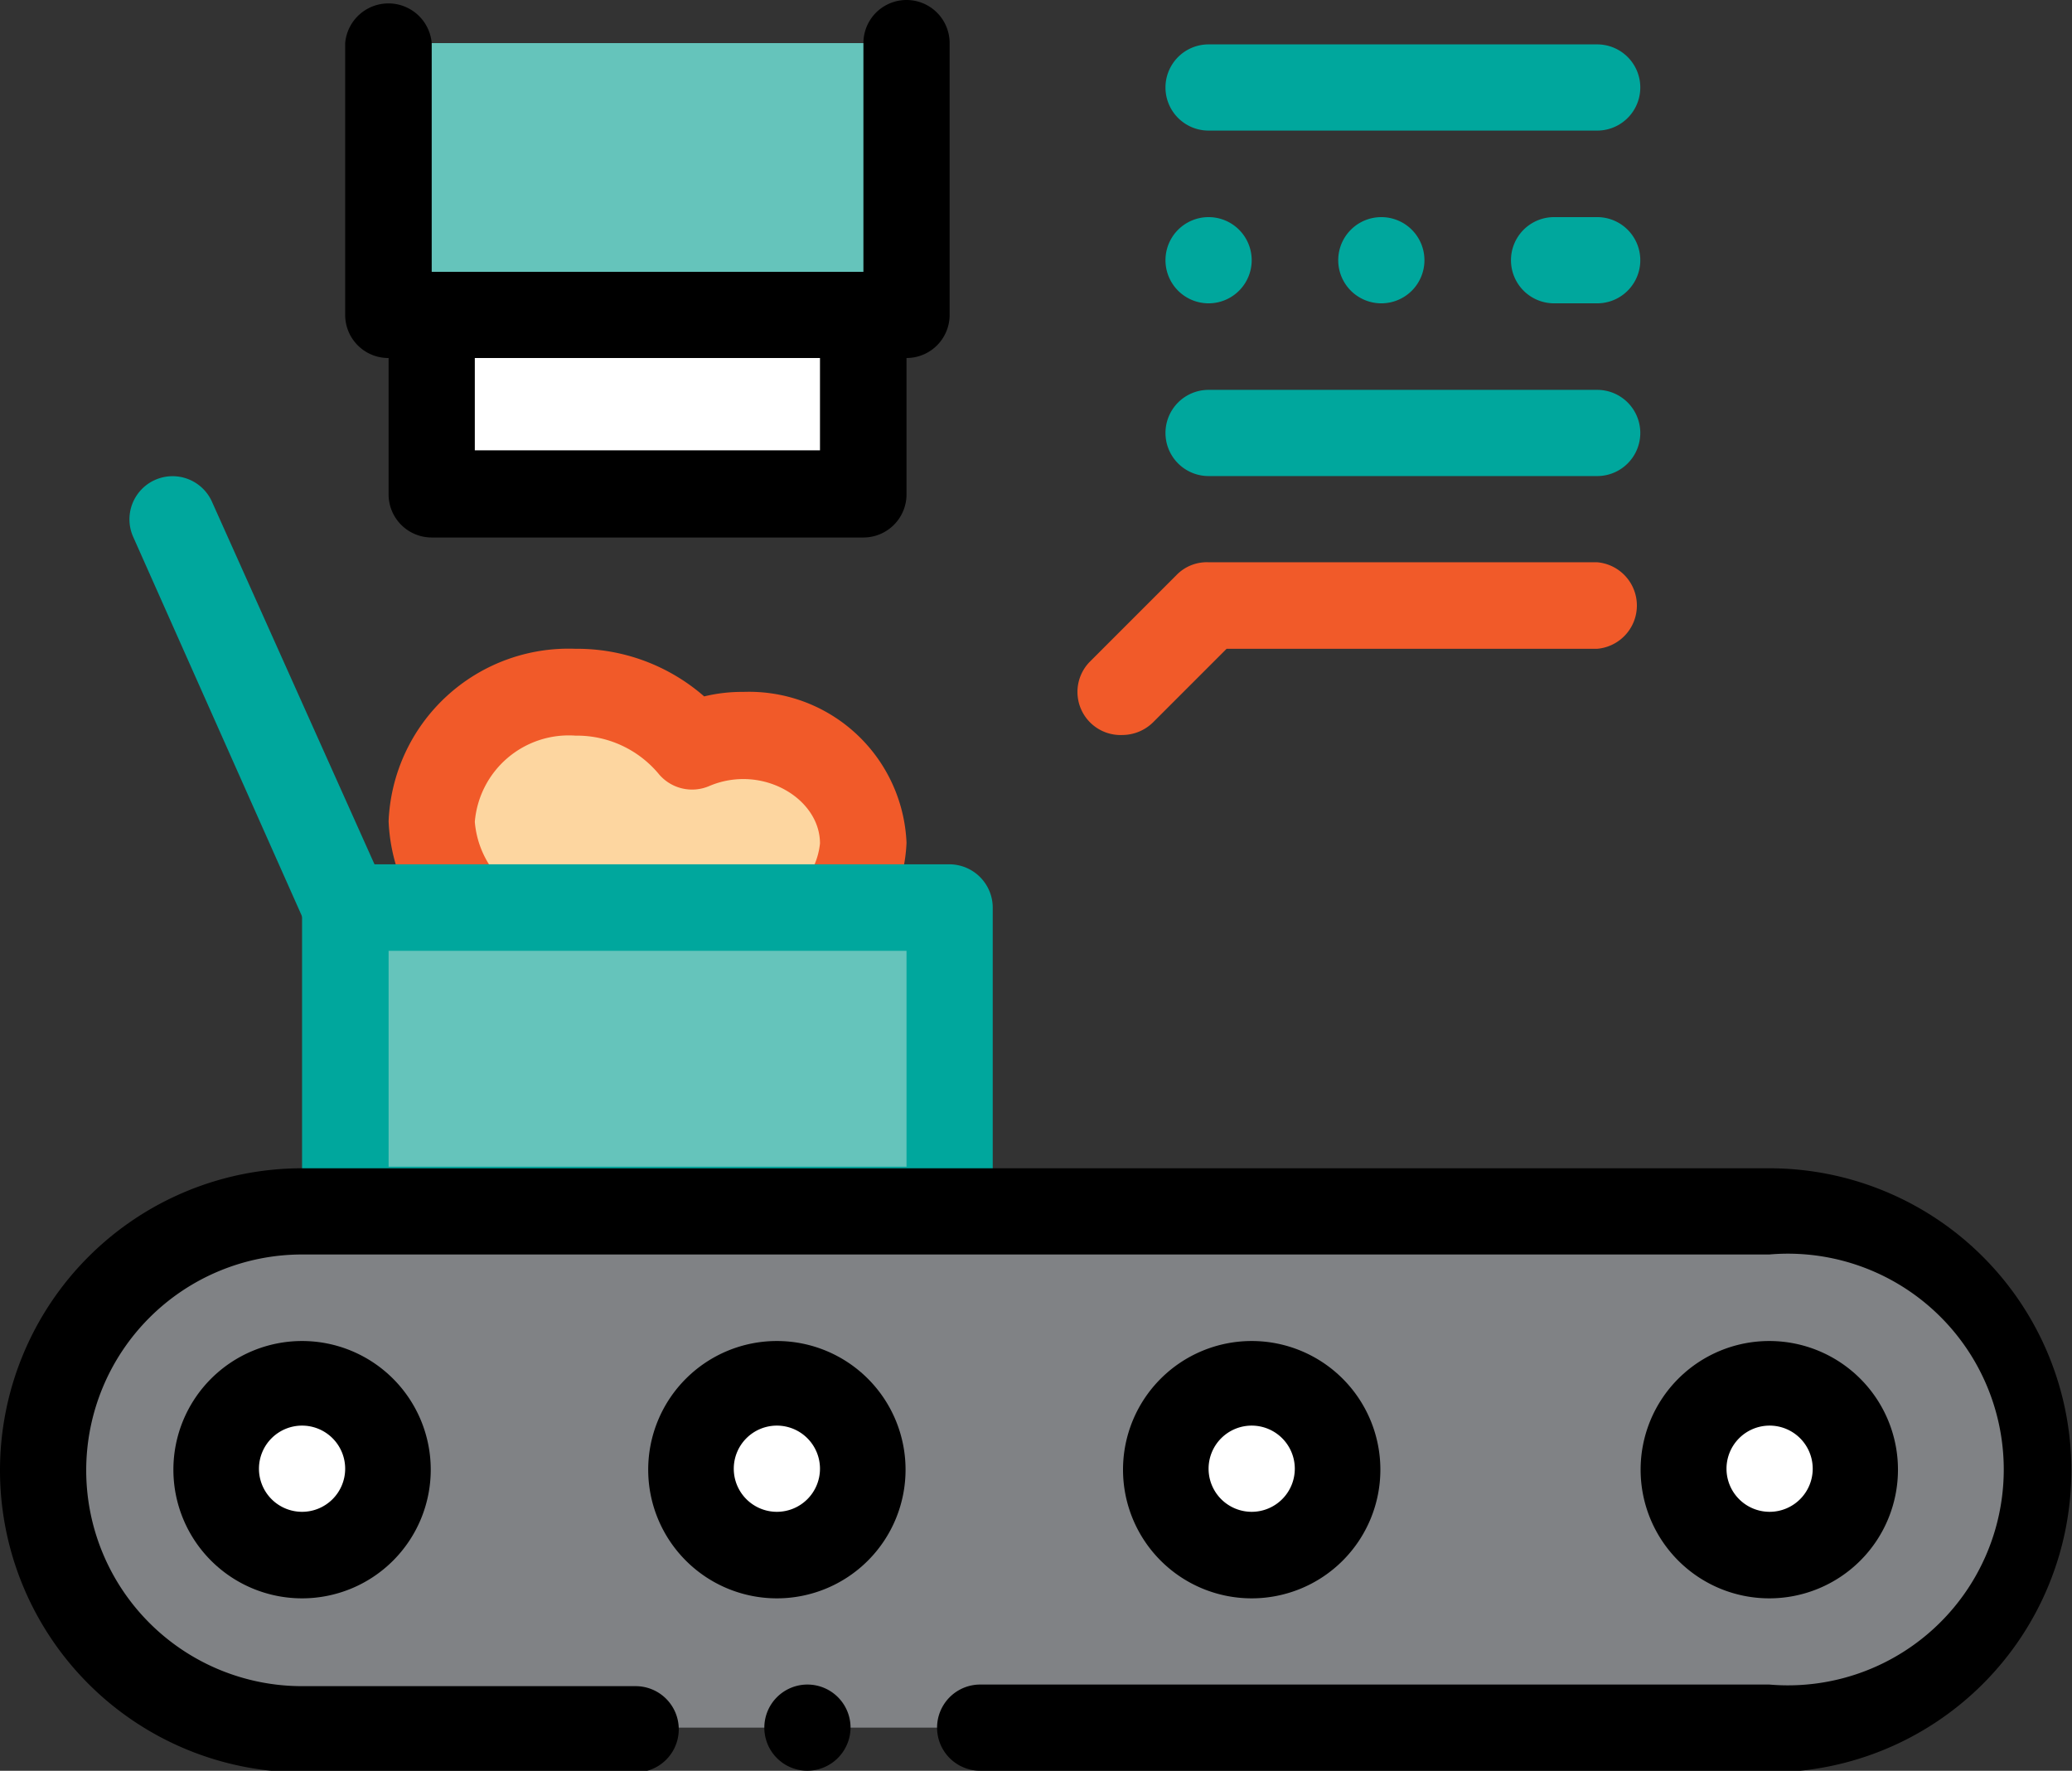 <?xml version="1.0" encoding="UTF-8"?> <svg xmlns="http://www.w3.org/2000/svg" viewBox="0 0 64.41 55.05"><rect x="0" y="0" width="64.41" height="55.05" fill="#333333" stroke="none"/> <defs> <style>.cls-1{fill:#65c4bb;}.cls-2{fill:#00a79d;}.cls-3{fill:#fdd6a0;}.cls-4{fill:#f15a29;}.cls-5{fill:#808285;}.cls-6{fill:#fff;}</style> </defs> <g id="Слой_2" data-name="Слой 2"> <g id="Слой_1-2" data-name="Слой 1"> <path class="cls-1" d="M5.37,16.14l5.36,12.08Z"></path> <path class="cls-2" d="M10.74,29.56a1.34,1.34,0,0,1-1.23-.8L4.14,16.69A1.34,1.34,0,1,1,6.59,15.6L12,27.67a1.34,1.34,0,0,1-.68,1.77A1.32,1.32,0,0,1,10.74,29.56Z"></path> <path class="cls-3" d="M23.11,22.85a4,4,0,0,0-1.6.34,4.6,4.6,0,0,0-3.62-1.68,4.26,4.26,0,0,0-4.47,4,4.26,4.26,0,0,0,4.47,4,4.71,4.71,0,0,0,2.74-.87,3.89,3.89,0,0,0,2.48.87,3.56,3.56,0,0,0,3.73-3.36A3.56,3.56,0,0,0,23.11,22.85Z"></path> <path class="cls-4" d="M23.11,30.9a5.35,5.35,0,0,1-2.52-.63,6.09,6.09,0,0,1-2.7.63,5.61,5.61,0,0,1-5.81-5.37,5.6,5.6,0,0,1,5.81-5.36,6,6,0,0,1,4,1.48,5,5,0,0,1,1.22-.14,4.9,4.9,0,0,1,5.07,4.69A4.91,4.91,0,0,1,23.11,30.9Zm-2.48-3.55a1.36,1.36,0,0,1,.85.3,2.63,2.63,0,0,0,1.63.57,2.23,2.23,0,0,0,2.38-2c0-1.41-1.82-2.48-3.45-1.78a1.35,1.35,0,0,1-1.58-.4,3.31,3.31,0,0,0-2.57-1.17,2.93,2.93,0,0,0-3.13,2.68,2.94,2.94,0,0,0,3.13,2.69,3.46,3.46,0,0,0,2-.62A1.29,1.29,0,0,1,20.63,27.35Z"></path> <rect class="cls-1" x="10.73" y="28.22" width="18.79" height="9.39"></rect> <path class="cls-2" d="M29.52,39H10.73a1.34,1.34,0,0,1-1.34-1.34V28.22a1.35,1.35,0,0,1,1.34-1.35H29.52a1.35,1.35,0,0,1,1.34,1.35v9.39A1.34,1.34,0,0,1,29.52,39ZM12.08,36.27h16.1V29.56H12.08Z"></path> <path class="cls-5" d="M9.39,53.71a8.05,8.05,0,0,1,0-16.1H55a8.05,8.05,0,1,1,0,16.1Z"></path> <path d="M55,55.05H30.47a1.34,1.34,0,0,1,0-2.68H55A6.71,6.71,0,1,0,55,39H9.39a6.71,6.71,0,0,0,0,13.42H19.76a1.34,1.34,0,0,1,0,2.68H9.39a9.39,9.39,0,0,1,0-18.78H55a9.39,9.39,0,1,1,0,18.78Zm-29.91,0a1.34,1.34,0,1,1,1.35-1.34A1.35,1.35,0,0,1,25.1,55.05Z"></path> <path class="cls-6" d="M6.71,45.66a2.69,2.69,0,1,1,2.68,2.68A2.68,2.68,0,0,1,6.71,45.66Z"></path> <path d="M9.39,49.69a4,4,0,1,1,4-4A4,4,0,0,1,9.39,49.69Zm0-5.37a1.34,1.34,0,1,0,1.34,1.34A1.34,1.34,0,0,0,9.39,44.32Z"></path> <path class="cls-6" d="M21.47,45.66a2.69,2.69,0,1,1,2.68,2.68A2.68,2.68,0,0,1,21.47,45.66Z"></path> <path d="M24.15,49.69a4,4,0,1,1,4-4A4,4,0,0,1,24.15,49.69Zm0-5.37a1.34,1.34,0,1,0,1.34,1.34A1.34,1.34,0,0,0,24.15,44.32Z"></path> <path class="cls-6" d="M36.23,45.66a2.69,2.69,0,1,1,2.68,2.68A2.68,2.68,0,0,1,36.23,45.66Z"></path> <path d="M38.91,49.69a4,4,0,1,1,4-4A4,4,0,0,1,38.91,49.69Zm0-5.37a1.34,1.34,0,1,0,1.34,1.34A1.34,1.34,0,0,0,38.91,44.32Z"></path> <path class="cls-6" d="M52.33,45.66A2.69,2.69,0,1,1,55,48.34,2.68,2.68,0,0,1,52.33,45.66Z"></path> <path d="M55,49.69a4,4,0,1,1,4-4A4,4,0,0,1,55,49.69Zm0-5.37a1.34,1.34,0,1,0,1.35,1.34A1.34,1.34,0,0,0,55,44.32Z"></path> <path class="cls-4" d="M34.89,22.85a1.34,1.34,0,0,1-1-2.29l2.68-2.68a1.31,1.31,0,0,1,1-.4H49.65a1.35,1.35,0,0,1,0,2.69H38.13l-2.29,2.29A1.37,1.37,0,0,1,34.89,22.85Z"></path> <path class="cls-2" d="M49.65,14.8H37.57a1.34,1.34,0,0,1,0-2.68H49.65a1.34,1.34,0,1,1,0,2.68Z"></path> <path class="cls-2" d="M49.65,4.06H37.57a1.34,1.34,0,0,1,0-2.68H49.65a1.34,1.34,0,1,1,0,2.68Z"></path> <path class="cls-2" d="M49.65,9.43H48.31a1.34,1.34,0,1,1,0-2.68h1.34a1.34,1.34,0,1,1,0,2.68Zm-6.71,0a1.34,1.34,0,1,1,1.34-1.34A1.34,1.34,0,0,1,42.94,9.43Zm-5.37,0a1.34,1.34,0,1,1,1.34-1.34A1.34,1.34,0,0,1,37.57,9.43Z"></path> <rect class="cls-6" x="13.42" y="9.79" width="13.42" height="5.58"></rect> <path d="M26.84,16.71H13.42a1.34,1.34,0,0,1-1.34-1.34V9.79a1.34,1.34,0,0,1,1.34-1.34H26.84a1.34,1.34,0,0,1,1.34,1.34v5.58A1.34,1.34,0,0,1,26.84,16.71ZM14.76,14H25.49V11.13H14.76Z"></path> <rect class="cls-1" x="12.08" y="1.34" width="16.1" height="8.45"></rect> <path d="M28.18,11.13H12.08a1.34,1.34,0,0,1-1.35-1.34V1.34a1.35,1.35,0,0,1,2.69,0V8.45H26.84V1.34a1.34,1.34,0,0,1,2.68,0V9.79A1.34,1.34,0,0,1,28.18,11.13Z"></path> </g> </g> </svg> 